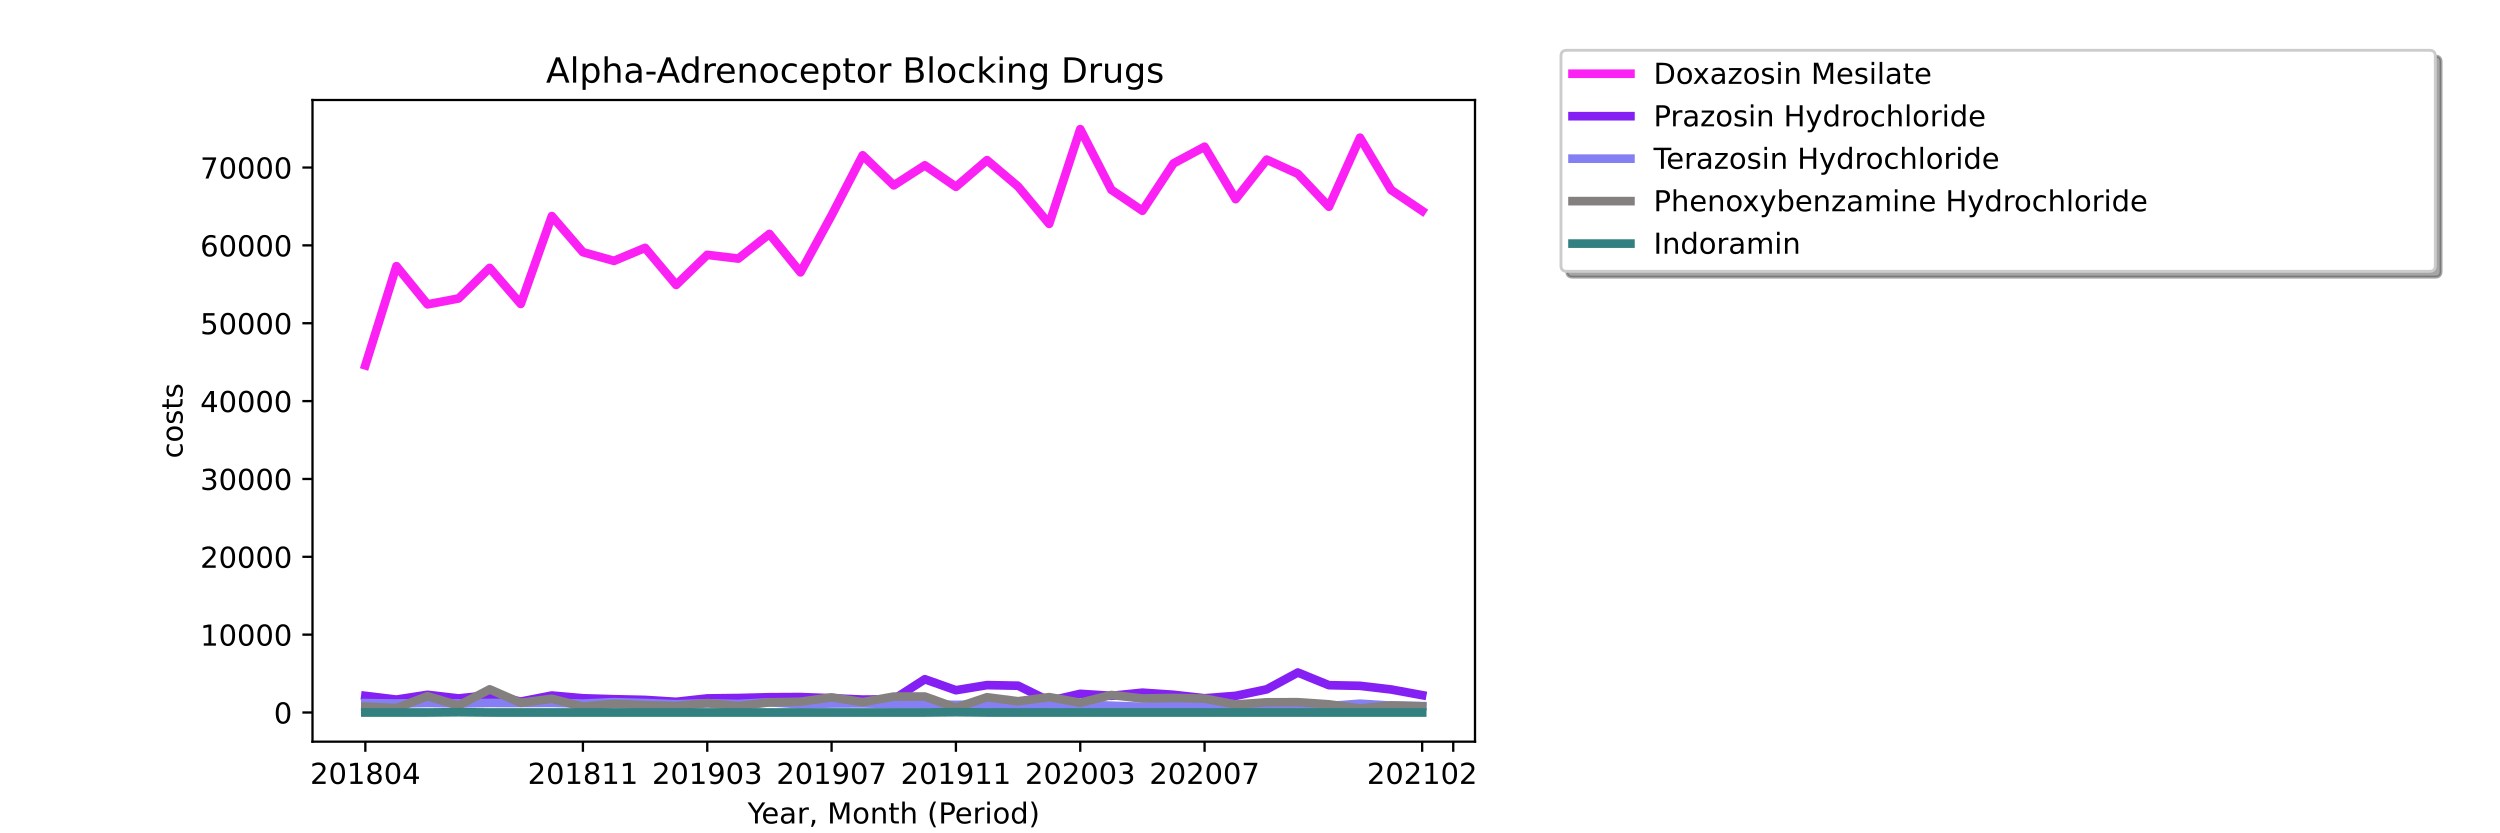 <?xml version="1.0" encoding="utf-8" standalone="no"?>
<!DOCTYPE svg PUBLIC "-//W3C//DTD SVG 1.1//EN"
  "http://www.w3.org/Graphics/SVG/1.1/DTD/svg11.dtd">
<!-- Created with matplotlib (https://matplotlib.org/) -->
<svg height="288pt" version="1.1" viewBox="0 0 864 288" width="864pt" xmlns="http://www.w3.org/2000/svg" xmlns:xlink="http://www.w3.org/1999/xlink">
 <defs>
  <style type="text/css">*{stroke-linecap:butt;stroke-linejoin:round;}</style>
 </defs>
 <g id="figure_1">
  <g id="patch_1">
   <path d="M 0 288 
L 864 288 
L 864 0 
L 0 0 
z
" style="fill:#ffffff;"/>
  </g>
  <g id="axes_1">
   <g id="patch_2">
    <path d="M 108 256.32 
L 509.76 256.32 
L 509.76 34.56 
L 108 34.56 
z
" style="fill:#ffffff;"/>
   </g>
   <g id="matplotlib.axis_1">
    <g id="xtick_1">
     <g id="line2d_1">
      <defs>
       <path d="M 0 0 
L 0 3.5 
" id="md04cbbb28d" style="stroke:#000000;stroke-width:0.8;"/>
      </defs>
      <g>
       <use style="stroke:#000000;stroke-width:0.8;" x="126.262" xlink:href="#md04cbbb28d" y="256.32"/>
      </g>
     </g>
     <g id="text_1">
      <!-- 201804 -->
      <g transform="translate(107.174 270.918)scale(0.1 -0.1)">
       <defs>
        <path d="M 19.188 8.297 
L 53.609 8.297 
L 53.609 0 
L 7.328 0 
L 7.328 8.297 
Q 12.938 14.109 22.625 23.891 
Q 32.328 33.688 34.812 36.531 
Q 39.547 41.844 41.422 45.531 
Q 43.312 49.219 43.312 52.781 
Q 43.312 58.594 39.234 62.25 
Q 35.156 65.922 28.609 65.922 
Q 23.969 65.922 18.812 64.312 
Q 13.672 62.703 7.812 59.422 
L 7.812 69.391 
Q 13.766 71.781 18.938 73 
Q 24.125 74.219 28.422 74.219 
Q 39.75 74.219 46.484 68.547 
Q 53.219 62.891 53.219 53.422 
Q 53.219 48.922 51.531 44.891 
Q 49.859 40.875 45.406 35.406 
Q 44.188 33.984 37.641 27.219 
Q 31.109 20.453 19.188 8.297 
z
" id="DejaVuSans-50"/>
        <path d="M 31.781 66.406 
Q 24.172 66.406 20.328 58.906 
Q 16.5 51.422 16.5 36.375 
Q 16.5 21.391 20.328 13.891 
Q 24.172 6.391 31.781 6.391 
Q 39.453 6.391 43.281 13.891 
Q 47.125 21.391 47.125 36.375 
Q 47.125 51.422 43.281 58.906 
Q 39.453 66.406 31.781 66.406 
z
M 31.781 74.219 
Q 44.047 74.219 50.516 64.516 
Q 56.984 54.828 56.984 36.375 
Q 56.984 17.969 50.516 8.266 
Q 44.047 -1.422 31.781 -1.422 
Q 19.531 -1.422 13.062 8.266 
Q 6.594 17.969 6.594 36.375 
Q 6.594 54.828 13.062 64.516 
Q 19.531 74.219 31.781 74.219 
z
" id="DejaVuSans-48"/>
        <path d="M 12.406 8.297 
L 28.516 8.297 
L 28.516 63.922 
L 10.984 60.406 
L 10.984 69.391 
L 28.422 72.906 
L 38.281 72.906 
L 38.281 8.297 
L 54.391 8.297 
L 54.391 0 
L 12.406 0 
z
" id="DejaVuSans-49"/>
        <path d="M 31.781 34.625 
Q 24.75 34.625 20.719 30.859 
Q 16.703 27.094 16.703 20.516 
Q 16.703 13.922 20.719 10.156 
Q 24.75 6.391 31.781 6.391 
Q 38.812 6.391 42.859 10.172 
Q 46.922 13.969 46.922 20.516 
Q 46.922 27.094 42.891 30.859 
Q 38.875 34.625 31.781 34.625 
z
M 21.922 38.812 
Q 15.578 40.375 12.031 44.719 
Q 8.5 49.078 8.5 55.328 
Q 8.5 64.062 14.719 69.141 
Q 20.953 74.219 31.781 74.219 
Q 42.672 74.219 48.875 69.141 
Q 55.078 64.062 55.078 55.328 
Q 55.078 49.078 51.531 44.719 
Q 48 40.375 41.703 38.812 
Q 48.828 37.156 52.797 32.312 
Q 56.781 27.484 56.781 20.516 
Q 56.781 9.906 50.312 4.234 
Q 43.844 -1.422 31.781 -1.422 
Q 19.734 -1.422 13.25 4.234 
Q 6.781 9.906 6.781 20.516 
Q 6.781 27.484 10.781 32.312 
Q 14.797 37.156 21.922 38.812 
z
M 18.312 54.391 
Q 18.312 48.734 21.844 45.562 
Q 25.391 42.391 31.781 42.391 
Q 38.141 42.391 41.719 45.562 
Q 45.312 48.734 45.312 54.391 
Q 45.312 60.062 41.719 63.234 
Q 38.141 66.406 31.781 66.406 
Q 25.391 66.406 21.844 63.234 
Q 18.312 60.062 18.312 54.391 
z
" id="DejaVuSans-56"/>
        <path d="M 37.797 64.312 
L 12.891 25.391 
L 37.797 25.391 
z
M 35.203 72.906 
L 47.609 72.906 
L 47.609 25.391 
L 58.016 25.391 
L 58.016 17.188 
L 47.609 17.188 
L 47.609 0 
L 37.797 0 
L 37.797 17.188 
L 4.891 17.188 
L 4.891 26.703 
z
" id="DejaVuSans-52"/>
       </defs>
       <use xlink:href="#DejaVuSans-50"/>
       <use x="63.623" xlink:href="#DejaVuSans-48"/>
       <use x="127.246" xlink:href="#DejaVuSans-49"/>
       <use x="190.869" xlink:href="#DejaVuSans-56"/>
       <use x="254.492" xlink:href="#DejaVuSans-48"/>
       <use x="318.115" xlink:href="#DejaVuSans-52"/>
      </g>
     </g>
    </g>
    <g id="xtick_2">
     <g id="line2d_2">
      <g>
       <use style="stroke:#000000;stroke-width:0.8;" x="201.458" xlink:href="#md04cbbb28d" y="256.32"/>
      </g>
     </g>
     <g id="text_2">
      <!-- 201811 -->
      <g transform="translate(182.37 270.918)scale(0.1 -0.1)">
       <use xlink:href="#DejaVuSans-50"/>
       <use x="63.623" xlink:href="#DejaVuSans-48"/>
       <use x="127.246" xlink:href="#DejaVuSans-49"/>
       <use x="190.869" xlink:href="#DejaVuSans-56"/>
       <use x="254.492" xlink:href="#DejaVuSans-49"/>
       <use x="318.115" xlink:href="#DejaVuSans-49"/>
      </g>
     </g>
    </g>
    <g id="xtick_3">
     <g id="line2d_3">
      <g>
       <use style="stroke:#000000;stroke-width:0.8;" x="244.427" xlink:href="#md04cbbb28d" y="256.32"/>
      </g>
     </g>
     <g id="text_3">
      <!-- 201903 -->
      <g transform="translate(225.339 270.918)scale(0.1 -0.1)">
       <defs>
        <path d="M 10.984 1.516 
L 10.984 10.5 
Q 14.703 8.734 18.5 7.812 
Q 22.312 6.891 25.984 6.891 
Q 35.75 6.891 40.891 13.453 
Q 46.047 20.016 46.781 33.406 
Q 43.953 29.203 39.594 26.953 
Q 35.25 24.703 29.984 24.703 
Q 19.047 24.703 12.672 31.312 
Q 6.297 37.938 6.297 49.422 
Q 6.297 60.641 12.938 67.422 
Q 19.578 74.219 30.609 74.219 
Q 43.266 74.219 49.922 64.516 
Q 56.594 54.828 56.594 36.375 
Q 56.594 19.141 48.406 8.859 
Q 40.234 -1.422 26.422 -1.422 
Q 22.703 -1.422 18.891 -0.688 
Q 15.094 0.047 10.984 1.516 
z
M 30.609 32.422 
Q 37.25 32.422 41.125 36.953 
Q 45.016 41.5 45.016 49.422 
Q 45.016 57.281 41.125 61.844 
Q 37.25 66.406 30.609 66.406 
Q 23.969 66.406 20.094 61.844 
Q 16.219 57.281 16.219 49.422 
Q 16.219 41.5 20.094 36.953 
Q 23.969 32.422 30.609 32.422 
z
" id="DejaVuSans-57"/>
        <path d="M 40.578 39.312 
Q 47.656 37.797 51.625 33 
Q 55.609 28.219 55.609 21.188 
Q 55.609 10.406 48.188 4.484 
Q 40.766 -1.422 27.094 -1.422 
Q 22.516 -1.422 17.656 -0.516 
Q 12.797 0.391 7.625 2.203 
L 7.625 11.719 
Q 11.719 9.328 16.594 8.109 
Q 21.484 6.891 26.812 6.891 
Q 36.078 6.891 40.938 10.547 
Q 45.797 14.203 45.797 21.188 
Q 45.797 27.641 41.281 31.266 
Q 36.766 34.906 28.719 34.906 
L 20.219 34.906 
L 20.219 43.016 
L 29.109 43.016 
Q 36.375 43.016 40.234 45.922 
Q 44.094 48.828 44.094 54.297 
Q 44.094 59.906 40.109 62.906 
Q 36.141 65.922 28.719 65.922 
Q 24.656 65.922 20.016 65.031 
Q 15.375 64.156 9.812 62.312 
L 9.812 71.094 
Q 15.438 72.656 20.344 73.438 
Q 25.25 74.219 29.594 74.219 
Q 40.828 74.219 47.359 69.109 
Q 53.906 64.016 53.906 55.328 
Q 53.906 49.266 50.438 45.094 
Q 46.969 40.922 40.578 39.312 
z
" id="DejaVuSans-51"/>
       </defs>
       <use xlink:href="#DejaVuSans-50"/>
       <use x="63.623" xlink:href="#DejaVuSans-48"/>
       <use x="127.246" xlink:href="#DejaVuSans-49"/>
       <use x="190.869" xlink:href="#DejaVuSans-57"/>
       <use x="254.492" xlink:href="#DejaVuSans-48"/>
       <use x="318.115" xlink:href="#DejaVuSans-51"/>
      </g>
     </g>
    </g>
    <g id="xtick_4">
     <g id="line2d_4">
      <g>
       <use style="stroke:#000000;stroke-width:0.8;" x="287.396" xlink:href="#md04cbbb28d" y="256.32"/>
      </g>
     </g>
     <g id="text_4">
      <!-- 201907 -->
      <g transform="translate(268.308 270.918)scale(0.1 -0.1)">
       <defs>
        <path d="M 8.203 72.906 
L 55.078 72.906 
L 55.078 68.703 
L 28.609 0 
L 18.312 0 
L 43.219 64.594 
L 8.203 64.594 
z
" id="DejaVuSans-55"/>
       </defs>
       <use xlink:href="#DejaVuSans-50"/>
       <use x="63.623" xlink:href="#DejaVuSans-48"/>
       <use x="127.246" xlink:href="#DejaVuSans-49"/>
       <use x="190.869" xlink:href="#DejaVuSans-57"/>
       <use x="254.492" xlink:href="#DejaVuSans-48"/>
       <use x="318.115" xlink:href="#DejaVuSans-55"/>
      </g>
     </g>
    </g>
    <g id="xtick_5">
     <g id="line2d_5">
      <g>
       <use style="stroke:#000000;stroke-width:0.8;" x="330.364" xlink:href="#md04cbbb28d" y="256.32"/>
      </g>
     </g>
     <g id="text_5">
      <!-- 201911 -->
      <g transform="translate(311.277 270.918)scale(0.1 -0.1)">
       <use xlink:href="#DejaVuSans-50"/>
       <use x="63.623" xlink:href="#DejaVuSans-48"/>
       <use x="127.246" xlink:href="#DejaVuSans-49"/>
       <use x="190.869" xlink:href="#DejaVuSans-57"/>
       <use x="254.492" xlink:href="#DejaVuSans-49"/>
       <use x="318.115" xlink:href="#DejaVuSans-49"/>
      </g>
     </g>
    </g>
    <g id="xtick_6">
     <g id="line2d_6">
      <g>
       <use style="stroke:#000000;stroke-width:0.8;" x="373.333" xlink:href="#md04cbbb28d" y="256.32"/>
      </g>
     </g>
     <g id="text_6">
      <!-- 202003 -->
      <g transform="translate(354.246 270.918)scale(0.1 -0.1)">
       <use xlink:href="#DejaVuSans-50"/>
       <use x="63.623" xlink:href="#DejaVuSans-48"/>
       <use x="127.246" xlink:href="#DejaVuSans-50"/>
       <use x="190.869" xlink:href="#DejaVuSans-48"/>
       <use x="254.492" xlink:href="#DejaVuSans-48"/>
       <use x="318.115" xlink:href="#DejaVuSans-51"/>
      </g>
     </g>
    </g>
    <g id="xtick_7">
     <g id="line2d_7">
      <g>
       <use style="stroke:#000000;stroke-width:0.8;" x="416.302" xlink:href="#md04cbbb28d" y="256.32"/>
      </g>
     </g>
     <g id="text_7">
      <!-- 202007 -->
      <g transform="translate(397.215 270.918)scale(0.1 -0.1)">
       <use xlink:href="#DejaVuSans-50"/>
       <use x="63.623" xlink:href="#DejaVuSans-48"/>
       <use x="127.246" xlink:href="#DejaVuSans-50"/>
       <use x="190.869" xlink:href="#DejaVuSans-48"/>
       <use x="254.492" xlink:href="#DejaVuSans-48"/>
       <use x="318.115" xlink:href="#DejaVuSans-55"/>
      </g>
     </g>
    </g>
    <g id="xtick_8">
     <g id="line2d_8">
      <g>
       <use style="stroke:#000000;stroke-width:0.8;" x="491.498" xlink:href="#md04cbbb28d" y="256.32"/>
      </g>
     </g>
     <g id="text_8">
      <!-- 202102 -->
      <g transform="translate(472.411 270.918)scale(0.1 -0.1)">
       <use xlink:href="#DejaVuSans-50"/>
       <use x="63.623" xlink:href="#DejaVuSans-48"/>
       <use x="127.246" xlink:href="#DejaVuSans-50"/>
       <use x="190.869" xlink:href="#DejaVuSans-49"/>
       <use x="254.492" xlink:href="#DejaVuSans-48"/>
       <use x="318.115" xlink:href="#DejaVuSans-50"/>
      </g>
     </g>
    </g>
    <g id="xtick_9">
     <g id="line2d_9">
      <g>
       <use style="stroke:#000000;stroke-width:0.8;" x="502.24" xlink:href="#md04cbbb28d" y="256.32"/>
      </g>
     </g>
    </g>
    <g id="text_9">
     <!-- Year, Month (Period) -->
     <g transform="translate(258.364 284.597)scale(0.1 -0.1)">
      <defs>
       <path d="M -0.203 72.906 
L 10.406 72.906 
L 30.609 42.922 
L 50.688 72.906 
L 61.281 72.906 
L 35.5 34.719 
L 35.5 0 
L 25.594 0 
L 25.594 34.719 
z
" id="DejaVuSans-89"/>
       <path d="M 56.203 29.594 
L 56.203 25.203 
L 14.891 25.203 
Q 15.484 15.922 20.484 11.062 
Q 25.484 6.203 34.422 6.203 
Q 39.594 6.203 44.453 7.469 
Q 49.312 8.734 54.109 11.281 
L 54.109 2.781 
Q 49.266 0.734 44.188 -0.344 
Q 39.109 -1.422 33.891 -1.422 
Q 20.797 -1.422 13.156 6.188 
Q 5.516 13.812 5.516 26.812 
Q 5.516 40.234 12.766 48.109 
Q 20.016 56 32.328 56 
Q 43.359 56 49.781 48.891 
Q 56.203 41.797 56.203 29.594 
z
M 47.219 32.234 
Q 47.125 39.594 43.094 43.984 
Q 39.062 48.391 32.422 48.391 
Q 24.906 48.391 20.391 44.141 
Q 15.875 39.891 15.188 32.172 
z
" id="DejaVuSans-101"/>
       <path d="M 34.281 27.484 
Q 23.391 27.484 19.188 25 
Q 14.984 22.516 14.984 16.5 
Q 14.984 11.719 18.141 8.906 
Q 21.297 6.109 26.703 6.109 
Q 34.188 6.109 38.703 11.406 
Q 43.219 16.703 43.219 25.484 
L 43.219 27.484 
z
M 52.203 31.203 
L 52.203 0 
L 43.219 0 
L 43.219 8.297 
Q 40.141 3.328 35.547 0.953 
Q 30.953 -1.422 24.312 -1.422 
Q 15.922 -1.422 10.953 3.297 
Q 6 8.016 6 15.922 
Q 6 25.141 12.172 29.828 
Q 18.359 34.516 30.609 34.516 
L 43.219 34.516 
L 43.219 35.406 
Q 43.219 41.609 39.141 45 
Q 35.062 48.391 27.688 48.391 
Q 23 48.391 18.547 47.266 
Q 14.109 46.141 10.016 43.891 
L 10.016 52.203 
Q 14.938 54.109 19.578 55.047 
Q 24.219 56 28.609 56 
Q 40.484 56 46.344 49.844 
Q 52.203 43.703 52.203 31.203 
z
" id="DejaVuSans-97"/>
       <path d="M 41.109 46.297 
Q 39.594 47.172 37.812 47.578 
Q 36.031 48 33.891 48 
Q 26.266 48 22.188 43.047 
Q 18.109 38.094 18.109 28.812 
L 18.109 0 
L 9.078 0 
L 9.078 54.688 
L 18.109 54.688 
L 18.109 46.188 
Q 20.953 51.172 25.484 53.578 
Q 30.031 56 36.531 56 
Q 37.453 56 38.578 55.875 
Q 39.703 55.766 41.062 55.516 
z
" id="DejaVuSans-114"/>
       <path d="M 11.719 12.406 
L 22.016 12.406 
L 22.016 4 
L 14.016 -11.625 
L 7.719 -11.625 
L 11.719 4 
z
" id="DejaVuSans-44"/>
       <path id="DejaVuSans-32"/>
       <path d="M 9.812 72.906 
L 24.516 72.906 
L 43.109 23.297 
L 61.812 72.906 
L 76.516 72.906 
L 76.516 0 
L 66.891 0 
L 66.891 64.016 
L 48.094 14.016 
L 38.188 14.016 
L 19.391 64.016 
L 19.391 0 
L 9.812 0 
z
" id="DejaVuSans-77"/>
       <path d="M 30.609 48.391 
Q 23.391 48.391 19.188 42.75 
Q 14.984 37.109 14.984 27.297 
Q 14.984 17.484 19.156 11.844 
Q 23.344 6.203 30.609 6.203 
Q 37.797 6.203 41.984 11.859 
Q 46.188 17.531 46.188 27.297 
Q 46.188 37.016 41.984 42.703 
Q 37.797 48.391 30.609 48.391 
z
M 30.609 56 
Q 42.328 56 49.016 48.375 
Q 55.719 40.766 55.719 27.297 
Q 55.719 13.875 49.016 6.219 
Q 42.328 -1.422 30.609 -1.422 
Q 18.844 -1.422 12.172 6.219 
Q 5.516 13.875 5.516 27.297 
Q 5.516 40.766 12.172 48.375 
Q 18.844 56 30.609 56 
z
" id="DejaVuSans-111"/>
       <path d="M 54.891 33.016 
L 54.891 0 
L 45.906 0 
L 45.906 32.719 
Q 45.906 40.484 42.875 44.328 
Q 39.844 48.188 33.797 48.188 
Q 26.516 48.188 22.312 43.547 
Q 18.109 38.922 18.109 30.906 
L 18.109 0 
L 9.078 0 
L 9.078 54.688 
L 18.109 54.688 
L 18.109 46.188 
Q 21.344 51.125 25.703 53.562 
Q 30.078 56 35.797 56 
Q 45.219 56 50.047 50.172 
Q 54.891 44.344 54.891 33.016 
z
" id="DejaVuSans-110"/>
       <path d="M 18.312 70.219 
L 18.312 54.688 
L 36.812 54.688 
L 36.812 47.703 
L 18.312 47.703 
L 18.312 18.016 
Q 18.312 11.328 20.141 9.422 
Q 21.969 7.516 27.594 7.516 
L 36.812 7.516 
L 36.812 0 
L 27.594 0 
Q 17.188 0 13.234 3.875 
Q 9.281 7.766 9.281 18.016 
L 9.281 47.703 
L 2.688 47.703 
L 2.688 54.688 
L 9.281 54.688 
L 9.281 70.219 
z
" id="DejaVuSans-116"/>
       <path d="M 54.891 33.016 
L 54.891 0 
L 45.906 0 
L 45.906 32.719 
Q 45.906 40.484 42.875 44.328 
Q 39.844 48.188 33.797 48.188 
Q 26.516 48.188 22.312 43.547 
Q 18.109 38.922 18.109 30.906 
L 18.109 0 
L 9.078 0 
L 9.078 75.984 
L 18.109 75.984 
L 18.109 46.188 
Q 21.344 51.125 25.703 53.562 
Q 30.078 56 35.797 56 
Q 45.219 56 50.047 50.172 
Q 54.891 44.344 54.891 33.016 
z
" id="DejaVuSans-104"/>
       <path d="M 31 75.875 
Q 24.469 64.656 21.281 53.656 
Q 18.109 42.672 18.109 31.391 
Q 18.109 20.125 21.312 9.062 
Q 24.516 -2 31 -13.188 
L 23.188 -13.188 
Q 15.875 -1.703 12.234 9.375 
Q 8.594 20.453 8.594 31.391 
Q 8.594 42.281 12.203 53.312 
Q 15.828 64.359 23.188 75.875 
z
" id="DejaVuSans-40"/>
       <path d="M 19.672 64.797 
L 19.672 37.406 
L 32.078 37.406 
Q 38.969 37.406 42.719 40.969 
Q 46.484 44.531 46.484 51.125 
Q 46.484 57.672 42.719 61.234 
Q 38.969 64.797 32.078 64.797 
z
M 9.812 72.906 
L 32.078 72.906 
Q 44.344 72.906 50.609 67.359 
Q 56.891 61.812 56.891 51.125 
Q 56.891 40.328 50.609 34.812 
Q 44.344 29.297 32.078 29.297 
L 19.672 29.297 
L 19.672 0 
L 9.812 0 
z
" id="DejaVuSans-80"/>
       <path d="M 9.422 54.688 
L 18.406 54.688 
L 18.406 0 
L 9.422 0 
z
M 9.422 75.984 
L 18.406 75.984 
L 18.406 64.594 
L 9.422 64.594 
z
" id="DejaVuSans-105"/>
       <path d="M 45.406 46.391 
L 45.406 75.984 
L 54.391 75.984 
L 54.391 0 
L 45.406 0 
L 45.406 8.203 
Q 42.578 3.328 38.25 0.953 
Q 33.938 -1.422 27.875 -1.422 
Q 17.969 -1.422 11.734 6.484 
Q 5.516 14.406 5.516 27.297 
Q 5.516 40.188 11.734 48.094 
Q 17.969 56 27.875 56 
Q 33.938 56 38.25 53.625 
Q 42.578 51.266 45.406 46.391 
z
M 14.797 27.297 
Q 14.797 17.391 18.875 11.75 
Q 22.953 6.109 30.078 6.109 
Q 37.203 6.109 41.297 11.75 
Q 45.406 17.391 45.406 27.297 
Q 45.406 37.203 41.297 42.844 
Q 37.203 48.484 30.078 48.484 
Q 22.953 48.484 18.875 42.844 
Q 14.797 37.203 14.797 27.297 
z
" id="DejaVuSans-100"/>
       <path d="M 8.016 75.875 
L 15.828 75.875 
Q 23.141 64.359 26.781 53.312 
Q 30.422 42.281 30.422 31.391 
Q 30.422 20.453 26.781 9.375 
Q 23.141 -1.703 15.828 -13.188 
L 8.016 -13.188 
Q 14.5 -2 17.703 9.062 
Q 20.906 20.125 20.906 31.391 
Q 20.906 42.672 17.703 53.656 
Q 14.5 64.656 8.016 75.875 
z
" id="DejaVuSans-41"/>
      </defs>
      <use xlink:href="#DejaVuSans-89"/>
      <use x="47.834" xlink:href="#DejaVuSans-101"/>
      <use x="109.357" xlink:href="#DejaVuSans-97"/>
      <use x="170.637" xlink:href="#DejaVuSans-114"/>
      <use x="211.75" xlink:href="#DejaVuSans-44"/>
      <use x="243.537" xlink:href="#DejaVuSans-32"/>
      <use x="275.324" xlink:href="#DejaVuSans-77"/>
      <use x="361.604" xlink:href="#DejaVuSans-111"/>
      <use x="422.785" xlink:href="#DejaVuSans-110"/>
      <use x="486.164" xlink:href="#DejaVuSans-116"/>
      <use x="525.373" xlink:href="#DejaVuSans-104"/>
      <use x="588.752" xlink:href="#DejaVuSans-32"/>
      <use x="620.539" xlink:href="#DejaVuSans-40"/>
      <use x="659.553" xlink:href="#DejaVuSans-80"/>
      <use x="716.23" xlink:href="#DejaVuSans-101"/>
      <use x="777.754" xlink:href="#DejaVuSans-114"/>
      <use x="818.867" xlink:href="#DejaVuSans-105"/>
      <use x="846.65" xlink:href="#DejaVuSans-111"/>
      <use x="907.832" xlink:href="#DejaVuSans-100"/>
      <use x="971.309" xlink:href="#DejaVuSans-41"/>
     </g>
    </g>
   </g>
   <g id="matplotlib.axis_2">
    <g id="ytick_1">
     <g id="line2d_10">
      <defs>
       <path d="M 0 0 
L -3.5 0 
" id="me0024b141a" style="stroke:#000000;stroke-width:0.8;"/>
      </defs>
      <g>
       <use style="stroke:#000000;stroke-width:0.8;" x="108" xlink:href="#me0024b141a" y="246.24"/>
      </g>
     </g>
     <g id="text_10">
      <!-- 0 -->
      <g transform="translate(94.638 250.039)scale(0.1 -0.1)">
       <use xlink:href="#DejaVuSans-48"/>
      </g>
     </g>
    </g>
    <g id="ytick_2">
     <g id="line2d_11">
      <g>
       <use style="stroke:#000000;stroke-width:0.8;" x="108" xlink:href="#me0024b141a" y="219.334"/>
      </g>
     </g>
     <g id="text_11">
      <!-- 10000 -->
      <g transform="translate(69.188 223.133)scale(0.1 -0.1)">
       <use xlink:href="#DejaVuSans-49"/>
       <use x="63.623" xlink:href="#DejaVuSans-48"/>
       <use x="127.246" xlink:href="#DejaVuSans-48"/>
       <use x="190.869" xlink:href="#DejaVuSans-48"/>
       <use x="254.492" xlink:href="#DejaVuSans-48"/>
      </g>
     </g>
    </g>
    <g id="ytick_3">
     <g id="line2d_12">
      <g>
       <use style="stroke:#000000;stroke-width:0.8;" x="108" xlink:href="#me0024b141a" y="192.428"/>
      </g>
     </g>
     <g id="text_12">
      <!-- 20000 -->
      <g transform="translate(69.188 196.228)scale(0.1 -0.1)">
       <use xlink:href="#DejaVuSans-50"/>
       <use x="63.623" xlink:href="#DejaVuSans-48"/>
       <use x="127.246" xlink:href="#DejaVuSans-48"/>
       <use x="190.869" xlink:href="#DejaVuSans-48"/>
       <use x="254.492" xlink:href="#DejaVuSans-48"/>
      </g>
     </g>
    </g>
    <g id="ytick_4">
     <g id="line2d_13">
      <g>
       <use style="stroke:#000000;stroke-width:0.8;" x="108" xlink:href="#me0024b141a" y="165.523"/>
      </g>
     </g>
     <g id="text_13">
      <!-- 30000 -->
      <g transform="translate(69.188 169.322)scale(0.1 -0.1)">
       <use xlink:href="#DejaVuSans-51"/>
       <use x="63.623" xlink:href="#DejaVuSans-48"/>
       <use x="127.246" xlink:href="#DejaVuSans-48"/>
       <use x="190.869" xlink:href="#DejaVuSans-48"/>
       <use x="254.492" xlink:href="#DejaVuSans-48"/>
      </g>
     </g>
    </g>
    <g id="ytick_5">
     <g id="line2d_14">
      <g>
       <use style="stroke:#000000;stroke-width:0.8;" x="108" xlink:href="#me0024b141a" y="138.617"/>
      </g>
     </g>
     <g id="text_14">
      <!-- 40000 -->
      <g transform="translate(69.188 142.416)scale(0.1 -0.1)">
       <use xlink:href="#DejaVuSans-52"/>
       <use x="63.623" xlink:href="#DejaVuSans-48"/>
       <use x="127.246" xlink:href="#DejaVuSans-48"/>
       <use x="190.869" xlink:href="#DejaVuSans-48"/>
       <use x="254.492" xlink:href="#DejaVuSans-48"/>
      </g>
     </g>
    </g>
    <g id="ytick_6">
     <g id="line2d_15">
      <g>
       <use style="stroke:#000000;stroke-width:0.8;" x="108" xlink:href="#me0024b141a" y="111.711"/>
      </g>
     </g>
     <g id="text_15">
      <!-- 50000 -->
      <g transform="translate(69.188 115.51)scale(0.1 -0.1)">
       <defs>
        <path d="M 10.797 72.906 
L 49.516 72.906 
L 49.516 64.594 
L 19.828 64.594 
L 19.828 46.734 
Q 21.969 47.469 24.109 47.828 
Q 26.266 48.188 28.422 48.188 
Q 40.625 48.188 47.75 41.5 
Q 54.891 34.812 54.891 23.391 
Q 54.891 11.625 47.562 5.094 
Q 40.234 -1.422 26.906 -1.422 
Q 22.312 -1.422 17.547 -0.641 
Q 12.797 0.141 7.719 1.703 
L 7.719 11.625 
Q 12.109 9.234 16.797 8.062 
Q 21.484 6.891 26.703 6.891 
Q 35.156 6.891 40.078 11.328 
Q 45.016 15.766 45.016 23.391 
Q 45.016 31 40.078 35.438 
Q 35.156 39.891 26.703 39.891 
Q 22.75 39.891 18.812 39.016 
Q 14.891 38.141 10.797 36.281 
z
" id="DejaVuSans-53"/>
       </defs>
       <use xlink:href="#DejaVuSans-53"/>
       <use x="63.623" xlink:href="#DejaVuSans-48"/>
       <use x="127.246" xlink:href="#DejaVuSans-48"/>
       <use x="190.869" xlink:href="#DejaVuSans-48"/>
       <use x="254.492" xlink:href="#DejaVuSans-48"/>
      </g>
     </g>
    </g>
    <g id="ytick_7">
     <g id="line2d_16">
      <g>
       <use style="stroke:#000000;stroke-width:0.8;" x="108" xlink:href="#me0024b141a" y="84.805"/>
      </g>
     </g>
     <g id="text_16">
      <!-- 60000 -->
      <g transform="translate(69.188 88.604)scale(0.1 -0.1)">
       <defs>
        <path d="M 33.016 40.375 
Q 26.375 40.375 22.484 35.828 
Q 18.609 31.297 18.609 23.391 
Q 18.609 15.531 22.484 10.953 
Q 26.375 6.391 33.016 6.391 
Q 39.656 6.391 43.531 10.953 
Q 47.406 15.531 47.406 23.391 
Q 47.406 31.297 43.531 35.828 
Q 39.656 40.375 33.016 40.375 
z
M 52.594 71.297 
L 52.594 62.312 
Q 48.875 64.062 45.094 64.984 
Q 41.312 65.922 37.594 65.922 
Q 27.828 65.922 22.672 59.328 
Q 17.531 52.734 16.797 39.406 
Q 19.672 43.656 24.016 45.922 
Q 28.375 48.188 33.594 48.188 
Q 44.578 48.188 50.953 41.516 
Q 57.328 34.859 57.328 23.391 
Q 57.328 12.156 50.688 5.359 
Q 44.047 -1.422 33.016 -1.422 
Q 20.359 -1.422 13.672 8.266 
Q 6.984 17.969 6.984 36.375 
Q 6.984 53.656 15.188 63.938 
Q 23.391 74.219 37.203 74.219 
Q 40.922 74.219 44.703 73.484 
Q 48.484 72.75 52.594 71.297 
z
" id="DejaVuSans-54"/>
       </defs>
       <use xlink:href="#DejaVuSans-54"/>
       <use x="63.623" xlink:href="#DejaVuSans-48"/>
       <use x="127.246" xlink:href="#DejaVuSans-48"/>
       <use x="190.869" xlink:href="#DejaVuSans-48"/>
       <use x="254.492" xlink:href="#DejaVuSans-48"/>
      </g>
     </g>
    </g>
    <g id="ytick_8">
     <g id="line2d_17">
      <g>
       <use style="stroke:#000000;stroke-width:0.8;" x="108" xlink:href="#me0024b141a" y="57.899"/>
      </g>
     </g>
     <g id="text_17">
      <!-- 70000 -->
      <g transform="translate(69.188 61.698)scale(0.1 -0.1)">
       <use xlink:href="#DejaVuSans-55"/>
       <use x="63.623" xlink:href="#DejaVuSans-48"/>
       <use x="127.246" xlink:href="#DejaVuSans-48"/>
       <use x="190.869" xlink:href="#DejaVuSans-48"/>
       <use x="254.492" xlink:href="#DejaVuSans-48"/>
      </g>
     </g>
    </g>
    <g id="text_18">
     <!-- costs -->
     <g transform="translate(63.108 158.418)rotate(-90)scale(0.1 -0.1)">
      <defs>
       <path d="M 48.781 52.594 
L 48.781 44.188 
Q 44.969 46.297 41.141 47.344 
Q 37.312 48.391 33.406 48.391 
Q 24.656 48.391 19.812 42.844 
Q 14.984 37.312 14.984 27.297 
Q 14.984 17.281 19.812 11.734 
Q 24.656 6.203 33.406 6.203 
Q 37.312 6.203 41.141 7.25 
Q 44.969 8.297 48.781 10.406 
L 48.781 2.094 
Q 45.016 0.344 40.984 -0.531 
Q 36.969 -1.422 32.422 -1.422 
Q 20.062 -1.422 12.781 6.344 
Q 5.516 14.109 5.516 27.297 
Q 5.516 40.672 12.859 48.328 
Q 20.219 56 33.016 56 
Q 37.156 56 41.109 55.141 
Q 45.062 54.297 48.781 52.594 
z
" id="DejaVuSans-99"/>
       <path d="M 44.281 53.078 
L 44.281 44.578 
Q 40.484 46.531 36.375 47.5 
Q 32.281 48.484 27.875 48.484 
Q 21.188 48.484 17.844 46.438 
Q 14.5 44.391 14.5 40.281 
Q 14.5 37.156 16.891 35.375 
Q 19.281 33.594 26.516 31.984 
L 29.594 31.297 
Q 39.156 29.25 43.188 25.516 
Q 47.219 21.781 47.219 15.094 
Q 47.219 7.469 41.188 3.016 
Q 35.156 -1.422 24.609 -1.422 
Q 20.219 -1.422 15.453 -0.562 
Q 10.688 0.297 5.422 2 
L 5.422 11.281 
Q 10.406 8.688 15.234 7.391 
Q 20.062 6.109 24.812 6.109 
Q 31.156 6.109 34.562 8.281 
Q 37.984 10.453 37.984 14.406 
Q 37.984 18.062 35.516 20.016 
Q 33.062 21.969 24.703 23.781 
L 21.578 24.516 
Q 13.234 26.266 9.516 29.906 
Q 5.812 33.547 5.812 39.891 
Q 5.812 47.609 11.281 51.797 
Q 16.75 56 26.812 56 
Q 31.781 56 36.172 55.266 
Q 40.578 54.547 44.281 53.078 
z
" id="DejaVuSans-115"/>
      </defs>
      <use xlink:href="#DejaVuSans-99"/>
      <use x="54.98" xlink:href="#DejaVuSans-111"/>
      <use x="116.162" xlink:href="#DejaVuSans-115"/>
      <use x="168.262" xlink:href="#DejaVuSans-116"/>
      <use x="207.471" xlink:href="#DejaVuSans-115"/>
     </g>
    </g>
   </g>
   <g id="line2d_18">
    <path clip-path="url(#paa4b50a708)" d="M 126.262 126.267 
L 137.004 91.992 
L 147.746 105.183 
L 158.489 103.149 
L 169.231 92.586 
L 179.973 105.038 
L 190.715 74.691 
L 201.458 87.146 
L 212.2 90.151 
L 222.942 85.666 
L 233.684 98.462 
L 244.427 88.077 
L 255.169 89.368 
L 265.911 80.847 
L 276.653 94.12 
L 287.396 74.427 
L 298.138 53.678 
L 308.88 64.055 
L 319.622 57.14 
L 330.364 64.566 
L 341.107 55.349 
L 351.849 64.456 
L 362.591 77.371 
L 373.333 44.64 
L 384.076 65.586 
L 394.818 72.835 
L 405.56 56.481 
L 416.302 50.715 
L 427.045 68.82 
L 437.787 55.176 
L 448.529 60.065 
L 459.271 71.444 
L 470.014 47.581 
L 480.756 65.64 
L 491.498 72.872 
" style="fill:none;stroke:#fb20f3;stroke-linecap:square;stroke-width:3;"/>
   </g>
   <g id="line2d_19">
    <path clip-path="url(#paa4b50a708)" d="M 126.262 240.488 
L 137.004 241.784 
L 147.746 240.127 
L 158.489 241.386 
L 169.231 240.232 
L 179.973 242.47 
L 190.715 240.377 
L 201.458 241.324 
L 212.2 241.653 
L 222.942 241.892 
L 233.684 242.554 
L 244.427 241.375 
L 255.169 241.238 
L 265.911 240.964 
L 276.653 240.902 
L 287.396 241.305 
L 298.138 241.779 
L 308.88 241.682 
L 319.622 234.743 
L 330.364 238.542 
L 341.107 236.775 
L 351.849 236.979 
L 362.591 242.261 
L 373.333 239.785 
L 384.076 240.479 
L 394.818 239.392 
L 405.56 240.116 
L 416.302 241.327 
L 427.045 240.485 
L 437.787 238.233 
L 448.529 232.427 
L 459.271 236.801 
L 470.014 237.019 
L 480.756 238.281 
L 491.498 240.248 
" style="fill:none;stroke:#8420f3;stroke-linecap:square;stroke-width:3;"/>
   </g>
   <g id="line2d_20">
    <path clip-path="url(#paa4b50a708)" d="M 126.262 242.99 
L 137.004 243.143 
L 147.746 242.933 
L 158.489 243.105 
L 169.231 242.936 
L 179.973 242.966 
L 190.715 242.901 
L 201.458 243.165 
L 212.2 242.675 
L 222.942 242.963 
L 233.684 243.396 
L 244.427 243.044 
L 255.169 243.299 
L 265.911 242.705 
L 276.653 243.383 
L 287.396 243.13 
L 298.138 243.087 
L 308.88 243.334 
L 319.622 243.412 
L 330.364 243.603 
L 341.107 243.466 
L 351.849 243.953 
L 362.591 243.45 
L 373.333 243.52 
L 384.076 243.894 
L 394.818 244.265 
L 405.56 243.77 
L 416.302 243.603 
L 427.045 244.05 
L 437.787 243.719 
L 448.529 243.442 
L 459.271 244.023 
L 470.014 243.194 
L 480.756 243.867 
L 491.498 244.039 
" style="fill:none;stroke:#8480f3;stroke-linecap:square;stroke-width:3;"/>
   </g>
   <g id="line2d_21">
    <path clip-path="url(#paa4b50a708)" d="M 126.262 244.222 
L 137.004 244.723 
L 147.746 240.617 
L 158.489 243.824 
L 169.231 238.236 
L 179.973 242.898 
L 190.715 241.507 
L 201.458 244.225 
L 212.2 243.232 
L 222.942 243.727 
L 233.684 243.993 
L 244.427 243.003 
L 255.169 243.993 
L 265.911 242.737 
L 276.653 242.508 
L 287.396 241.012 
L 298.138 242.662 
L 308.88 240.738 
L 319.622 240.722 
L 330.364 244.596 
L 341.107 240.972 
L 351.849 242.36 
L 362.591 240.929 
L 373.333 242.874 
L 384.076 240.189 
L 394.818 241.402 
L 405.56 241.219 
L 416.302 241.443 
L 427.045 243.477 
L 437.787 242.718 
L 448.529 242.683 
L 459.271 243.42 
L 470.014 244.849 
L 480.756 243.792 
L 491.498 244.112 
" style="fill:none;stroke:#84807f;stroke-linecap:square;stroke-width:3;"/>
   </g>
   <g id="line2d_22">
    <path clip-path="url(#paa4b50a708)" d="M 126.262 246.24 
L 137.004 246.24 
L 147.746 246.24 
L 158.489 246.14 
L 169.231 246.24 
L 179.973 246.24 
L 190.715 246.24 
L 201.458 246.24 
L 212.2 246.24 
L 222.942 246.24 
L 233.684 246.24 
L 244.427 246.24 
L 255.169 246.24 
L 265.911 246.24 
L 276.653 246.24 
L 287.396 246.24 
L 298.138 246.24 
L 308.88 246.24 
L 319.622 246.24 
L 330.364 246.14 
L 341.107 246.24 
L 351.849 246.24 
L 362.591 246.24 
L 373.333 246.24 
L 384.076 246.24 
L 394.818 246.24 
L 405.56 246.24 
L 416.302 246.24 
L 427.045 246.24 
L 437.787 246.24 
L 448.529 246.24 
L 459.271 246.24 
L 470.014 246.24 
L 480.756 246.24 
L 491.498 246.24 
" style="fill:none;stroke:#32807f;stroke-linecap:square;stroke-width:3;"/>
   </g>
   <g id="patch_3">
    <path d="M 108 256.32 
L 108 34.56 
" style="fill:none;stroke:#000000;stroke-linecap:square;stroke-linejoin:miter;stroke-width:0.8;"/>
   </g>
   <g id="patch_4">
    <path d="M 509.76 256.32 
L 509.76 34.56 
" style="fill:none;stroke:#000000;stroke-linecap:square;stroke-linejoin:miter;stroke-width:0.8;"/>
   </g>
   <g id="patch_5">
    <path d="M 108 256.32 
L 509.76 256.32 
" style="fill:none;stroke:#000000;stroke-linecap:square;stroke-linejoin:miter;stroke-width:0.8;"/>
   </g>
   <g id="patch_6">
    <path d="M 108 34.56 
L 509.76 34.56 
" style="fill:none;stroke:#000000;stroke-linecap:square;stroke-linejoin:miter;stroke-width:0.8;"/>
   </g>
   <g id="text_19">
    <!-- Alpha-Adrenoceptor Blocking Drugs        -->
    <g transform="translate(188.703 28.56)scale(0.12 -0.12)">
     <defs>
      <path d="M 34.188 63.188 
L 20.797 26.906 
L 47.609 26.906 
z
M 28.609 72.906 
L 39.797 72.906 
L 67.578 0 
L 57.328 0 
L 50.688 18.703 
L 17.828 18.703 
L 11.188 0 
L 0.781 0 
z
" id="DejaVuSans-65"/>
      <path d="M 9.422 75.984 
L 18.406 75.984 
L 18.406 0 
L 9.422 0 
z
" id="DejaVuSans-108"/>
      <path d="M 18.109 8.203 
L 18.109 -20.797 
L 9.078 -20.797 
L 9.078 54.688 
L 18.109 54.688 
L 18.109 46.391 
Q 20.953 51.266 25.266 53.625 
Q 29.594 56 35.594 56 
Q 45.562 56 51.781 48.094 
Q 58.016 40.188 58.016 27.297 
Q 58.016 14.406 51.781 6.484 
Q 45.562 -1.422 35.594 -1.422 
Q 29.594 -1.422 25.266 0.953 
Q 20.953 3.328 18.109 8.203 
z
M 48.688 27.297 
Q 48.688 37.203 44.609 42.844 
Q 40.531 48.484 33.406 48.484 
Q 26.266 48.484 22.188 42.844 
Q 18.109 37.203 18.109 27.297 
Q 18.109 17.391 22.188 11.75 
Q 26.266 6.109 33.406 6.109 
Q 40.531 6.109 44.609 11.75 
Q 48.688 17.391 48.688 27.297 
z
" id="DejaVuSans-112"/>
      <path d="M 4.891 31.391 
L 31.203 31.391 
L 31.203 23.391 
L 4.891 23.391 
z
" id="DejaVuSans-45"/>
      <path d="M 19.672 34.812 
L 19.672 8.109 
L 35.5 8.109 
Q 43.453 8.109 47.281 11.406 
Q 51.125 14.703 51.125 21.484 
Q 51.125 28.328 47.281 31.562 
Q 43.453 34.812 35.5 34.812 
z
M 19.672 64.797 
L 19.672 42.828 
L 34.281 42.828 
Q 41.5 42.828 45.031 45.531 
Q 48.578 48.25 48.578 53.812 
Q 48.578 59.328 45.031 62.062 
Q 41.5 64.797 34.281 64.797 
z
M 9.812 72.906 
L 35.016 72.906 
Q 46.297 72.906 52.391 68.219 
Q 58.5 63.531 58.5 54.891 
Q 58.5 48.188 55.375 44.234 
Q 52.25 40.281 46.188 39.312 
Q 53.469 37.75 57.5 32.781 
Q 61.531 27.828 61.531 20.406 
Q 61.531 10.641 54.891 5.312 
Q 48.25 0 35.984 0 
L 9.812 0 
z
" id="DejaVuSans-66"/>
      <path d="M 9.078 75.984 
L 18.109 75.984 
L 18.109 31.109 
L 44.922 54.688 
L 56.391 54.688 
L 27.391 29.109 
L 57.625 0 
L 45.906 0 
L 18.109 26.703 
L 18.109 0 
L 9.078 0 
z
" id="DejaVuSans-107"/>
      <path d="M 45.406 27.984 
Q 45.406 37.75 41.375 43.109 
Q 37.359 48.484 30.078 48.484 
Q 22.859 48.484 18.828 43.109 
Q 14.797 37.75 14.797 27.984 
Q 14.797 18.266 18.828 12.891 
Q 22.859 7.516 30.078 7.516 
Q 37.359 7.516 41.375 12.891 
Q 45.406 18.266 45.406 27.984 
z
M 54.391 6.781 
Q 54.391 -7.172 48.188 -13.984 
Q 42 -20.797 29.203 -20.797 
Q 24.469 -20.797 20.266 -20.094 
Q 16.062 -19.391 12.109 -17.922 
L 12.109 -9.188 
Q 16.062 -11.328 19.922 -12.344 
Q 23.781 -13.375 27.781 -13.375 
Q 36.625 -13.375 41.016 -8.766 
Q 45.406 -4.156 45.406 5.172 
L 45.406 9.625 
Q 42.625 4.781 38.281 2.391 
Q 33.938 0 27.875 0 
Q 17.828 0 11.672 7.656 
Q 5.516 15.328 5.516 27.984 
Q 5.516 40.672 11.672 48.328 
Q 17.828 56 27.875 56 
Q 33.938 56 38.281 53.609 
Q 42.625 51.219 45.406 46.391 
L 45.406 54.688 
L 54.391 54.688 
z
" id="DejaVuSans-103"/>
      <path d="M 19.672 64.797 
L 19.672 8.109 
L 31.594 8.109 
Q 46.688 8.109 53.688 14.938 
Q 60.688 21.781 60.688 36.531 
Q 60.688 51.172 53.688 57.984 
Q 46.688 64.797 31.594 64.797 
z
M 9.812 72.906 
L 30.078 72.906 
Q 51.266 72.906 61.172 64.094 
Q 71.094 55.281 71.094 36.531 
Q 71.094 17.672 61.125 8.828 
Q 51.172 0 30.078 0 
L 9.812 0 
z
" id="DejaVuSans-68"/>
      <path d="M 8.5 21.578 
L 8.5 54.688 
L 17.484 54.688 
L 17.484 21.922 
Q 17.484 14.156 20.5 10.266 
Q 23.531 6.391 29.594 6.391 
Q 36.859 6.391 41.078 11.031 
Q 45.312 15.672 45.312 23.688 
L 45.312 54.688 
L 54.297 54.688 
L 54.297 0 
L 45.312 0 
L 45.312 8.406 
Q 42.047 3.422 37.719 1 
Q 33.406 -1.422 27.688 -1.422 
Q 18.266 -1.422 13.375 4.438 
Q 8.5 10.297 8.5 21.578 
z
M 31.109 56 
z
" id="DejaVuSans-117"/>
     </defs>
     <use xlink:href="#DejaVuSans-65"/>
     <use x="68.408" xlink:href="#DejaVuSans-108"/>
     <use x="96.191" xlink:href="#DejaVuSans-112"/>
     <use x="159.668" xlink:href="#DejaVuSans-104"/>
     <use x="223.047" xlink:href="#DejaVuSans-97"/>
     <use x="284.326" xlink:href="#DejaVuSans-45"/>
     <use x="318.16" xlink:href="#DejaVuSans-65"/>
     <use x="384.818" xlink:href="#DejaVuSans-100"/>
     <use x="448.295" xlink:href="#DejaVuSans-114"/>
     <use x="487.158" xlink:href="#DejaVuSans-101"/>
     <use x="548.682" xlink:href="#DejaVuSans-110"/>
     <use x="612.061" xlink:href="#DejaVuSans-111"/>
     <use x="673.242" xlink:href="#DejaVuSans-99"/>
     <use x="728.223" xlink:href="#DejaVuSans-101"/>
     <use x="789.746" xlink:href="#DejaVuSans-112"/>
     <use x="853.223" xlink:href="#DejaVuSans-116"/>
     <use x="892.432" xlink:href="#DejaVuSans-111"/>
     <use x="953.613" xlink:href="#DejaVuSans-114"/>
     <use x="994.727" xlink:href="#DejaVuSans-32"/>
     <use x="1026.514" xlink:href="#DejaVuSans-66"/>
     <use x="1095.117" xlink:href="#DejaVuSans-108"/>
     <use x="1122.9" xlink:href="#DejaVuSans-111"/>
     <use x="1184.082" xlink:href="#DejaVuSans-99"/>
     <use x="1239.062" xlink:href="#DejaVuSans-107"/>
     <use x="1296.973" xlink:href="#DejaVuSans-105"/>
     <use x="1324.756" xlink:href="#DejaVuSans-110"/>
     <use x="1388.135" xlink:href="#DejaVuSans-103"/>
     <use x="1451.611" xlink:href="#DejaVuSans-32"/>
     <use x="1483.398" xlink:href="#DejaVuSans-68"/>
     <use x="1560.4" xlink:href="#DejaVuSans-114"/>
     <use x="1601.514" xlink:href="#DejaVuSans-117"/>
     <use x="1664.893" xlink:href="#DejaVuSans-103"/>
     <use x="1728.369" xlink:href="#DejaVuSans-115"/>
     <use x="1780.469" xlink:href="#DejaVuSans-32"/>
     <use x="1812.256" xlink:href="#DejaVuSans-32"/>
     <use x="1844.043" xlink:href="#DejaVuSans-32"/>
     <use x="1875.83" xlink:href="#DejaVuSans-32"/>
     <use x="1907.617" xlink:href="#DejaVuSans-32"/>
     <use x="1939.404" xlink:href="#DejaVuSans-32"/>
     <use x="1971.191" xlink:href="#DejaVuSans-32"/>
    </g>
   </g>
   <g id="legend_1">
    <g id="patch_7">
     <path d="M 543.47 95.775 
L 841.634 95.775 
Q 843.634 95.775 843.634 93.775 
L 843.634 21.384 
Q 843.634 19.384 841.634 19.384 
L 543.47 19.384 
Q 541.47 19.384 541.47 21.384 
L 541.47 93.775 
Q 541.47 95.775 543.47 95.775 
z
" style="fill:#4c4c4c;opacity:0.5;stroke:#4c4c4c;stroke-linejoin:miter;"/>
    </g>
    <g id="patch_8">
     <path d="M 541.47 93.775 
L 839.634 93.775 
Q 841.634 93.775 841.634 91.775 
L 841.634 19.384 
Q 841.634 17.384 839.634 17.384 
L 541.47 17.384 
Q 539.47 17.384 539.47 19.384 
L 539.47 91.775 
Q 539.47 93.775 541.47 93.775 
z
" style="fill:#ffffff;stroke:#cccccc;stroke-linejoin:miter;"/>
    </g>
    <g id="line2d_23">
     <path d="M 543.47 25.482 
L 563.47 25.482 
" style="fill:none;stroke:#fb20f3;stroke-linecap:square;stroke-width:3;"/>
    </g>
    <g id="line2d_24"/>
    <g id="text_20">
     <!-- Doxazosin Mesilate                                           -->
     <g transform="translate(571.47 28.982)scale(0.1 -0.1)">
      <defs>
       <path d="M 54.891 54.688 
L 35.109 28.078 
L 55.906 0 
L 45.312 0 
L 29.391 21.484 
L 13.484 0 
L 2.875 0 
L 24.125 28.609 
L 4.688 54.688 
L 15.281 54.688 
L 29.781 35.203 
L 44.281 54.688 
z
" id="DejaVuSans-120"/>
       <path d="M 5.516 54.688 
L 48.188 54.688 
L 48.188 46.484 
L 14.406 7.172 
L 48.188 7.172 
L 48.188 0 
L 4.297 0 
L 4.297 8.203 
L 38.094 47.516 
L 5.516 47.516 
z
" id="DejaVuSans-122"/>
      </defs>
      <use xlink:href="#DejaVuSans-68"/>
      <use x="77.002" xlink:href="#DejaVuSans-111"/>
      <use x="135.059" xlink:href="#DejaVuSans-120"/>
      <use x="194.238" xlink:href="#DejaVuSans-97"/>
      <use x="255.518" xlink:href="#DejaVuSans-122"/>
      <use x="308.008" xlink:href="#DejaVuSans-111"/>
      <use x="369.189" xlink:href="#DejaVuSans-115"/>
      <use x="421.289" xlink:href="#DejaVuSans-105"/>
      <use x="449.072" xlink:href="#DejaVuSans-110"/>
      <use x="512.451" xlink:href="#DejaVuSans-32"/>
      <use x="544.238" xlink:href="#DejaVuSans-77"/>
      <use x="630.518" xlink:href="#DejaVuSans-101"/>
      <use x="692.041" xlink:href="#DejaVuSans-115"/>
      <use x="744.141" xlink:href="#DejaVuSans-105"/>
      <use x="771.924" xlink:href="#DejaVuSans-108"/>
      <use x="799.707" xlink:href="#DejaVuSans-97"/>
      <use x="860.986" xlink:href="#DejaVuSans-116"/>
      <use x="900.195" xlink:href="#DejaVuSans-101"/>
      <use x="961.719" xlink:href="#DejaVuSans-32"/>
      <use x="993.506" xlink:href="#DejaVuSans-32"/>
      <use x="1025.293" xlink:href="#DejaVuSans-32"/>
      <use x="1057.08" xlink:href="#DejaVuSans-32"/>
      <use x="1088.867" xlink:href="#DejaVuSans-32"/>
      <use x="1120.654" xlink:href="#DejaVuSans-32"/>
      <use x="1152.441" xlink:href="#DejaVuSans-32"/>
      <use x="1184.229" xlink:href="#DejaVuSans-32"/>
      <use x="1216.016" xlink:href="#DejaVuSans-32"/>
      <use x="1247.803" xlink:href="#DejaVuSans-32"/>
      <use x="1279.59" xlink:href="#DejaVuSans-32"/>
      <use x="1311.377" xlink:href="#DejaVuSans-32"/>
      <use x="1343.164" xlink:href="#DejaVuSans-32"/>
      <use x="1374.951" xlink:href="#DejaVuSans-32"/>
      <use x="1406.738" xlink:href="#DejaVuSans-32"/>
      <use x="1438.525" xlink:href="#DejaVuSans-32"/>
      <use x="1470.312" xlink:href="#DejaVuSans-32"/>
      <use x="1502.1" xlink:href="#DejaVuSans-32"/>
      <use x="1533.887" xlink:href="#DejaVuSans-32"/>
      <use x="1565.674" xlink:href="#DejaVuSans-32"/>
      <use x="1597.461" xlink:href="#DejaVuSans-32"/>
      <use x="1629.248" xlink:href="#DejaVuSans-32"/>
      <use x="1661.035" xlink:href="#DejaVuSans-32"/>
      <use x="1692.822" xlink:href="#DejaVuSans-32"/>
      <use x="1724.609" xlink:href="#DejaVuSans-32"/>
      <use x="1756.396" xlink:href="#DejaVuSans-32"/>
      <use x="1788.184" xlink:href="#DejaVuSans-32"/>
      <use x="1819.971" xlink:href="#DejaVuSans-32"/>
      <use x="1851.758" xlink:href="#DejaVuSans-32"/>
      <use x="1883.545" xlink:href="#DejaVuSans-32"/>
      <use x="1915.332" xlink:href="#DejaVuSans-32"/>
      <use x="1947.119" xlink:href="#DejaVuSans-32"/>
      <use x="1978.906" xlink:href="#DejaVuSans-32"/>
      <use x="2010.693" xlink:href="#DejaVuSans-32"/>
      <use x="2042.48" xlink:href="#DejaVuSans-32"/>
      <use x="2074.268" xlink:href="#DejaVuSans-32"/>
      <use x="2106.055" xlink:href="#DejaVuSans-32"/>
      <use x="2137.842" xlink:href="#DejaVuSans-32"/>
      <use x="2169.629" xlink:href="#DejaVuSans-32"/>
      <use x="2201.416" xlink:href="#DejaVuSans-32"/>
      <use x="2233.203" xlink:href="#DejaVuSans-32"/>
      <use x="2264.99" xlink:href="#DejaVuSans-32"/>
     </g>
    </g>
    <g id="line2d_25">
     <path d="M 543.47 40.161 
L 563.47 40.161 
" style="fill:none;stroke:#8420f3;stroke-linecap:square;stroke-width:3;"/>
    </g>
    <g id="line2d_26"/>
    <g id="text_21">
     <!-- Prazosin Hydrochloride                                       -->
     <g transform="translate(571.47 43.661)scale(0.1 -0.1)">
      <defs>
       <path d="M 9.812 72.906 
L 19.672 72.906 
L 19.672 43.016 
L 55.516 43.016 
L 55.516 72.906 
L 65.375 72.906 
L 65.375 0 
L 55.516 0 
L 55.516 34.719 
L 19.672 34.719 
L 19.672 0 
L 9.812 0 
z
" id="DejaVuSans-72"/>
       <path d="M 32.172 -5.078 
Q 28.375 -14.844 24.75 -17.812 
Q 21.141 -20.797 15.094 -20.797 
L 7.906 -20.797 
L 7.906 -13.281 
L 13.188 -13.281 
Q 16.891 -13.281 18.938 -11.516 
Q 21 -9.766 23.484 -3.219 
L 25.094 0.875 
L 2.984 54.688 
L 12.5 54.688 
L 29.594 11.922 
L 46.688 54.688 
L 56.203 54.688 
z
" id="DejaVuSans-121"/>
      </defs>
      <use xlink:href="#DejaVuSans-80"/>
      <use x="58.553" xlink:href="#DejaVuSans-114"/>
      <use x="99.666" xlink:href="#DejaVuSans-97"/>
      <use x="160.945" xlink:href="#DejaVuSans-122"/>
      <use x="213.436" xlink:href="#DejaVuSans-111"/>
      <use x="274.617" xlink:href="#DejaVuSans-115"/>
      <use x="326.717" xlink:href="#DejaVuSans-105"/>
      <use x="354.5" xlink:href="#DejaVuSans-110"/>
      <use x="417.879" xlink:href="#DejaVuSans-32"/>
      <use x="449.666" xlink:href="#DejaVuSans-72"/>
      <use x="524.861" xlink:href="#DejaVuSans-121"/>
      <use x="584.041" xlink:href="#DejaVuSans-100"/>
      <use x="647.518" xlink:href="#DejaVuSans-114"/>
      <use x="686.381" xlink:href="#DejaVuSans-111"/>
      <use x="747.562" xlink:href="#DejaVuSans-99"/>
      <use x="802.543" xlink:href="#DejaVuSans-104"/>
      <use x="865.922" xlink:href="#DejaVuSans-108"/>
      <use x="893.705" xlink:href="#DejaVuSans-111"/>
      <use x="954.887" xlink:href="#DejaVuSans-114"/>
      <use x="996" xlink:href="#DejaVuSans-105"/>
      <use x="1023.783" xlink:href="#DejaVuSans-100"/>
      <use x="1087.26" xlink:href="#DejaVuSans-101"/>
      <use x="1148.783" xlink:href="#DejaVuSans-32"/>
      <use x="1180.57" xlink:href="#DejaVuSans-32"/>
      <use x="1212.357" xlink:href="#DejaVuSans-32"/>
      <use x="1244.145" xlink:href="#DejaVuSans-32"/>
      <use x="1275.932" xlink:href="#DejaVuSans-32"/>
      <use x="1307.719" xlink:href="#DejaVuSans-32"/>
      <use x="1339.506" xlink:href="#DejaVuSans-32"/>
      <use x="1371.293" xlink:href="#DejaVuSans-32"/>
      <use x="1403.08" xlink:href="#DejaVuSans-32"/>
      <use x="1434.867" xlink:href="#DejaVuSans-32"/>
      <use x="1466.654" xlink:href="#DejaVuSans-32"/>
      <use x="1498.441" xlink:href="#DejaVuSans-32"/>
      <use x="1530.229" xlink:href="#DejaVuSans-32"/>
      <use x="1562.016" xlink:href="#DejaVuSans-32"/>
      <use x="1593.803" xlink:href="#DejaVuSans-32"/>
      <use x="1625.59" xlink:href="#DejaVuSans-32"/>
      <use x="1657.377" xlink:href="#DejaVuSans-32"/>
      <use x="1689.164" xlink:href="#DejaVuSans-32"/>
      <use x="1720.951" xlink:href="#DejaVuSans-32"/>
      <use x="1752.738" xlink:href="#DejaVuSans-32"/>
      <use x="1784.525" xlink:href="#DejaVuSans-32"/>
      <use x="1816.312" xlink:href="#DejaVuSans-32"/>
      <use x="1848.1" xlink:href="#DejaVuSans-32"/>
      <use x="1879.887" xlink:href="#DejaVuSans-32"/>
      <use x="1911.674" xlink:href="#DejaVuSans-32"/>
      <use x="1943.461" xlink:href="#DejaVuSans-32"/>
      <use x="1975.248" xlink:href="#DejaVuSans-32"/>
      <use x="2007.035" xlink:href="#DejaVuSans-32"/>
      <use x="2038.822" xlink:href="#DejaVuSans-32"/>
      <use x="2070.609" xlink:href="#DejaVuSans-32"/>
      <use x="2102.396" xlink:href="#DejaVuSans-32"/>
      <use x="2134.184" xlink:href="#DejaVuSans-32"/>
      <use x="2165.971" xlink:href="#DejaVuSans-32"/>
      <use x="2197.758" xlink:href="#DejaVuSans-32"/>
      <use x="2229.545" xlink:href="#DejaVuSans-32"/>
      <use x="2261.332" xlink:href="#DejaVuSans-32"/>
      <use x="2293.119" xlink:href="#DejaVuSans-32"/>
      <use x="2324.906" xlink:href="#DejaVuSans-32"/>
     </g>
    </g>
    <g id="line2d_27">
     <path d="M 543.47 54.839 
L 563.47 54.839 
" style="fill:none;stroke:#8480f3;stroke-linecap:square;stroke-width:3;"/>
    </g>
    <g id="line2d_28"/>
    <g id="text_22">
     <!-- Terazosin Hydrochloride                                      -->
     <g transform="translate(571.47 58.339)scale(0.1 -0.1)">
      <defs>
       <path d="M -0.297 72.906 
L 61.375 72.906 
L 61.375 64.594 
L 35.5 64.594 
L 35.5 0 
L 25.594 0 
L 25.594 64.594 
L -0.297 64.594 
z
" id="DejaVuSans-84"/>
      </defs>
      <use xlink:href="#DejaVuSans-84"/>
      <use x="44.084" xlink:href="#DejaVuSans-101"/>
      <use x="105.607" xlink:href="#DejaVuSans-114"/>
      <use x="146.721" xlink:href="#DejaVuSans-97"/>
      <use x="208" xlink:href="#DejaVuSans-122"/>
      <use x="260.49" xlink:href="#DejaVuSans-111"/>
      <use x="321.672" xlink:href="#DejaVuSans-115"/>
      <use x="373.771" xlink:href="#DejaVuSans-105"/>
      <use x="401.555" xlink:href="#DejaVuSans-110"/>
      <use x="464.934" xlink:href="#DejaVuSans-32"/>
      <use x="496.721" xlink:href="#DejaVuSans-72"/>
      <use x="571.916" xlink:href="#DejaVuSans-121"/>
      <use x="631.096" xlink:href="#DejaVuSans-100"/>
      <use x="694.572" xlink:href="#DejaVuSans-114"/>
      <use x="733.436" xlink:href="#DejaVuSans-111"/>
      <use x="794.617" xlink:href="#DejaVuSans-99"/>
      <use x="849.598" xlink:href="#DejaVuSans-104"/>
      <use x="912.977" xlink:href="#DejaVuSans-108"/>
      <use x="940.76" xlink:href="#DejaVuSans-111"/>
      <use x="1001.941" xlink:href="#DejaVuSans-114"/>
      <use x="1043.055" xlink:href="#DejaVuSans-105"/>
      <use x="1070.838" xlink:href="#DejaVuSans-100"/>
      <use x="1134.314" xlink:href="#DejaVuSans-101"/>
      <use x="1195.838" xlink:href="#DejaVuSans-32"/>
      <use x="1227.625" xlink:href="#DejaVuSans-32"/>
      <use x="1259.412" xlink:href="#DejaVuSans-32"/>
      <use x="1291.199" xlink:href="#DejaVuSans-32"/>
      <use x="1322.986" xlink:href="#DejaVuSans-32"/>
      <use x="1354.773" xlink:href="#DejaVuSans-32"/>
      <use x="1386.561" xlink:href="#DejaVuSans-32"/>
      <use x="1418.348" xlink:href="#DejaVuSans-32"/>
      <use x="1450.135" xlink:href="#DejaVuSans-32"/>
      <use x="1481.922" xlink:href="#DejaVuSans-32"/>
      <use x="1513.709" xlink:href="#DejaVuSans-32"/>
      <use x="1545.496" xlink:href="#DejaVuSans-32"/>
      <use x="1577.283" xlink:href="#DejaVuSans-32"/>
      <use x="1609.07" xlink:href="#DejaVuSans-32"/>
      <use x="1640.857" xlink:href="#DejaVuSans-32"/>
      <use x="1672.645" xlink:href="#DejaVuSans-32"/>
      <use x="1704.432" xlink:href="#DejaVuSans-32"/>
      <use x="1736.219" xlink:href="#DejaVuSans-32"/>
      <use x="1768.006" xlink:href="#DejaVuSans-32"/>
      <use x="1799.793" xlink:href="#DejaVuSans-32"/>
      <use x="1831.58" xlink:href="#DejaVuSans-32"/>
      <use x="1863.367" xlink:href="#DejaVuSans-32"/>
      <use x="1895.154" xlink:href="#DejaVuSans-32"/>
      <use x="1926.941" xlink:href="#DejaVuSans-32"/>
      <use x="1958.729" xlink:href="#DejaVuSans-32"/>
      <use x="1990.516" xlink:href="#DejaVuSans-32"/>
      <use x="2022.303" xlink:href="#DejaVuSans-32"/>
      <use x="2054.09" xlink:href="#DejaVuSans-32"/>
      <use x="2085.877" xlink:href="#DejaVuSans-32"/>
      <use x="2117.664" xlink:href="#DejaVuSans-32"/>
      <use x="2149.451" xlink:href="#DejaVuSans-32"/>
      <use x="2181.238" xlink:href="#DejaVuSans-32"/>
      <use x="2213.025" xlink:href="#DejaVuSans-32"/>
      <use x="2244.812" xlink:href="#DejaVuSans-32"/>
      <use x="2276.6" xlink:href="#DejaVuSans-32"/>
      <use x="2308.387" xlink:href="#DejaVuSans-32"/>
      <use x="2340.174" xlink:href="#DejaVuSans-32"/>
     </g>
    </g>
    <g id="line2d_29">
     <path d="M 543.47 69.517 
L 563.47 69.517 
" style="fill:none;stroke:#84807f;stroke-linecap:square;stroke-width:3;"/>
    </g>
    <g id="line2d_30"/>
    <g id="text_23">
     <!-- Phenoxybenzamine Hydrochloride                               -->
     <g transform="translate(571.47 73.017)scale(0.1 -0.1)">
      <defs>
       <path d="M 48.688 27.297 
Q 48.688 37.203 44.609 42.844 
Q 40.531 48.484 33.406 48.484 
Q 26.266 48.484 22.188 42.844 
Q 18.109 37.203 18.109 27.297 
Q 18.109 17.391 22.188 11.75 
Q 26.266 6.109 33.406 6.109 
Q 40.531 6.109 44.609 11.75 
Q 48.688 17.391 48.688 27.297 
z
M 18.109 46.391 
Q 20.953 51.266 25.266 53.625 
Q 29.594 56 35.594 56 
Q 45.562 56 51.781 48.094 
Q 58.016 40.188 58.016 27.297 
Q 58.016 14.406 51.781 6.484 
Q 45.562 -1.422 35.594 -1.422 
Q 29.594 -1.422 25.266 0.953 
Q 20.953 3.328 18.109 8.203 
L 18.109 0 
L 9.078 0 
L 9.078 75.984 
L 18.109 75.984 
z
" id="DejaVuSans-98"/>
       <path d="M 52 44.188 
Q 55.375 50.25 60.062 53.125 
Q 64.75 56 71.094 56 
Q 79.641 56 84.281 50.016 
Q 88.922 44.047 88.922 33.016 
L 88.922 0 
L 79.891 0 
L 79.891 32.719 
Q 79.891 40.578 77.094 44.375 
Q 74.312 48.188 68.609 48.188 
Q 61.625 48.188 57.562 43.547 
Q 53.516 38.922 53.516 30.906 
L 53.516 0 
L 44.484 0 
L 44.484 32.719 
Q 44.484 40.625 41.703 44.406 
Q 38.922 48.188 33.109 48.188 
Q 26.219 48.188 22.156 43.531 
Q 18.109 38.875 18.109 30.906 
L 18.109 0 
L 9.078 0 
L 9.078 54.688 
L 18.109 54.688 
L 18.109 46.188 
Q 21.188 51.219 25.484 53.609 
Q 29.781 56 35.688 56 
Q 41.656 56 45.828 52.969 
Q 50 49.953 52 44.188 
z
" id="DejaVuSans-109"/>
      </defs>
      <use xlink:href="#DejaVuSans-80"/>
      <use x="60.303" xlink:href="#DejaVuSans-104"/>
      <use x="123.682" xlink:href="#DejaVuSans-101"/>
      <use x="185.205" xlink:href="#DejaVuSans-110"/>
      <use x="248.584" xlink:href="#DejaVuSans-111"/>
      <use x="306.641" xlink:href="#DejaVuSans-120"/>
      <use x="365.82" xlink:href="#DejaVuSans-121"/>
      <use x="425" xlink:href="#DejaVuSans-98"/>
      <use x="488.477" xlink:href="#DejaVuSans-101"/>
      <use x="550" xlink:href="#DejaVuSans-110"/>
      <use x="613.379" xlink:href="#DejaVuSans-122"/>
      <use x="665.869" xlink:href="#DejaVuSans-97"/>
      <use x="727.148" xlink:href="#DejaVuSans-109"/>
      <use x="824.561" xlink:href="#DejaVuSans-105"/>
      <use x="852.344" xlink:href="#DejaVuSans-110"/>
      <use x="915.723" xlink:href="#DejaVuSans-101"/>
      <use x="977.246" xlink:href="#DejaVuSans-32"/>
      <use x="1009.033" xlink:href="#DejaVuSans-72"/>
      <use x="1084.229" xlink:href="#DejaVuSans-121"/>
      <use x="1143.408" xlink:href="#DejaVuSans-100"/>
      <use x="1206.885" xlink:href="#DejaVuSans-114"/>
      <use x="1245.748" xlink:href="#DejaVuSans-111"/>
      <use x="1306.93" xlink:href="#DejaVuSans-99"/>
      <use x="1361.91" xlink:href="#DejaVuSans-104"/>
      <use x="1425.289" xlink:href="#DejaVuSans-108"/>
      <use x="1453.072" xlink:href="#DejaVuSans-111"/>
      <use x="1514.254" xlink:href="#DejaVuSans-114"/>
      <use x="1555.367" xlink:href="#DejaVuSans-105"/>
      <use x="1583.15" xlink:href="#DejaVuSans-100"/>
      <use x="1646.627" xlink:href="#DejaVuSans-101"/>
      <use x="1708.15" xlink:href="#DejaVuSans-32"/>
      <use x="1739.938" xlink:href="#DejaVuSans-32"/>
      <use x="1771.725" xlink:href="#DejaVuSans-32"/>
      <use x="1803.512" xlink:href="#DejaVuSans-32"/>
      <use x="1835.299" xlink:href="#DejaVuSans-32"/>
      <use x="1867.086" xlink:href="#DejaVuSans-32"/>
      <use x="1898.873" xlink:href="#DejaVuSans-32"/>
      <use x="1930.66" xlink:href="#DejaVuSans-32"/>
      <use x="1962.447" xlink:href="#DejaVuSans-32"/>
      <use x="1994.234" xlink:href="#DejaVuSans-32"/>
      <use x="2026.021" xlink:href="#DejaVuSans-32"/>
      <use x="2057.809" xlink:href="#DejaVuSans-32"/>
      <use x="2089.596" xlink:href="#DejaVuSans-32"/>
      <use x="2121.383" xlink:href="#DejaVuSans-32"/>
      <use x="2153.17" xlink:href="#DejaVuSans-32"/>
      <use x="2184.957" xlink:href="#DejaVuSans-32"/>
      <use x="2216.744" xlink:href="#DejaVuSans-32"/>
      <use x="2248.531" xlink:href="#DejaVuSans-32"/>
      <use x="2280.318" xlink:href="#DejaVuSans-32"/>
      <use x="2312.105" xlink:href="#DejaVuSans-32"/>
      <use x="2343.893" xlink:href="#DejaVuSans-32"/>
      <use x="2375.68" xlink:href="#DejaVuSans-32"/>
      <use x="2407.467" xlink:href="#DejaVuSans-32"/>
      <use x="2439.254" xlink:href="#DejaVuSans-32"/>
      <use x="2471.041" xlink:href="#DejaVuSans-32"/>
      <use x="2502.828" xlink:href="#DejaVuSans-32"/>
      <use x="2534.615" xlink:href="#DejaVuSans-32"/>
      <use x="2566.402" xlink:href="#DejaVuSans-32"/>
      <use x="2598.189" xlink:href="#DejaVuSans-32"/>
      <use x="2629.977" xlink:href="#DejaVuSans-32"/>
     </g>
    </g>
    <g id="line2d_31">
     <path d="M 543.47 84.195 
L 563.47 84.195 
" style="fill:none;stroke:#32807f;stroke-linecap:square;stroke-width:3;"/>
    </g>
    <g id="line2d_32"/>
    <g id="text_24">
     <!-- Indoramin                                                    -->
     <g transform="translate(571.47 87.695)scale(0.1 -0.1)">
      <defs>
       <path d="M 9.812 72.906 
L 19.672 72.906 
L 19.672 0 
L 9.812 0 
z
" id="DejaVuSans-73"/>
      </defs>
      <use xlink:href="#DejaVuSans-73"/>
      <use x="29.492" xlink:href="#DejaVuSans-110"/>
      <use x="92.871" xlink:href="#DejaVuSans-100"/>
      <use x="156.348" xlink:href="#DejaVuSans-111"/>
      <use x="217.529" xlink:href="#DejaVuSans-114"/>
      <use x="258.643" xlink:href="#DejaVuSans-97"/>
      <use x="319.922" xlink:href="#DejaVuSans-109"/>
      <use x="417.334" xlink:href="#DejaVuSans-105"/>
      <use x="445.117" xlink:href="#DejaVuSans-110"/>
      <use x="508.496" xlink:href="#DejaVuSans-32"/>
      <use x="540.283" xlink:href="#DejaVuSans-32"/>
      <use x="572.07" xlink:href="#DejaVuSans-32"/>
      <use x="603.857" xlink:href="#DejaVuSans-32"/>
      <use x="635.645" xlink:href="#DejaVuSans-32"/>
      <use x="667.432" xlink:href="#DejaVuSans-32"/>
      <use x="699.219" xlink:href="#DejaVuSans-32"/>
      <use x="731.006" xlink:href="#DejaVuSans-32"/>
      <use x="762.793" xlink:href="#DejaVuSans-32"/>
      <use x="794.58" xlink:href="#DejaVuSans-32"/>
      <use x="826.367" xlink:href="#DejaVuSans-32"/>
      <use x="858.154" xlink:href="#DejaVuSans-32"/>
      <use x="889.941" xlink:href="#DejaVuSans-32"/>
      <use x="921.729" xlink:href="#DejaVuSans-32"/>
      <use x="953.516" xlink:href="#DejaVuSans-32"/>
      <use x="985.303" xlink:href="#DejaVuSans-32"/>
      <use x="1017.09" xlink:href="#DejaVuSans-32"/>
      <use x="1048.877" xlink:href="#DejaVuSans-32"/>
      <use x="1080.664" xlink:href="#DejaVuSans-32"/>
      <use x="1112.451" xlink:href="#DejaVuSans-32"/>
      <use x="1144.238" xlink:href="#DejaVuSans-32"/>
      <use x="1176.025" xlink:href="#DejaVuSans-32"/>
      <use x="1207.812" xlink:href="#DejaVuSans-32"/>
      <use x="1239.6" xlink:href="#DejaVuSans-32"/>
      <use x="1271.387" xlink:href="#DejaVuSans-32"/>
      <use x="1303.174" xlink:href="#DejaVuSans-32"/>
      <use x="1334.961" xlink:href="#DejaVuSans-32"/>
      <use x="1366.748" xlink:href="#DejaVuSans-32"/>
      <use x="1398.535" xlink:href="#DejaVuSans-32"/>
      <use x="1430.322" xlink:href="#DejaVuSans-32"/>
      <use x="1462.109" xlink:href="#DejaVuSans-32"/>
      <use x="1493.896" xlink:href="#DejaVuSans-32"/>
      <use x="1525.684" xlink:href="#DejaVuSans-32"/>
      <use x="1557.471" xlink:href="#DejaVuSans-32"/>
      <use x="1589.258" xlink:href="#DejaVuSans-32"/>
      <use x="1621.045" xlink:href="#DejaVuSans-32"/>
      <use x="1652.832" xlink:href="#DejaVuSans-32"/>
      <use x="1684.619" xlink:href="#DejaVuSans-32"/>
      <use x="1716.406" xlink:href="#DejaVuSans-32"/>
      <use x="1748.193" xlink:href="#DejaVuSans-32"/>
      <use x="1779.98" xlink:href="#DejaVuSans-32"/>
      <use x="1811.768" xlink:href="#DejaVuSans-32"/>
      <use x="1843.555" xlink:href="#DejaVuSans-32"/>
      <use x="1875.342" xlink:href="#DejaVuSans-32"/>
      <use x="1907.129" xlink:href="#DejaVuSans-32"/>
      <use x="1938.916" xlink:href="#DejaVuSans-32"/>
      <use x="1970.703" xlink:href="#DejaVuSans-32"/>
      <use x="2002.49" xlink:href="#DejaVuSans-32"/>
      <use x="2034.277" xlink:href="#DejaVuSans-32"/>
      <use x="2066.064" xlink:href="#DejaVuSans-32"/>
      <use x="2097.852" xlink:href="#DejaVuSans-32"/>
     </g>
    </g>
   </g>
  </g>
 </g>
 <defs>
  <clipPath id="paa4b50a708">
   <rect height="221.76" width="401.76" x="108" y="34.56"/>
  </clipPath>
 </defs>
</svg>
